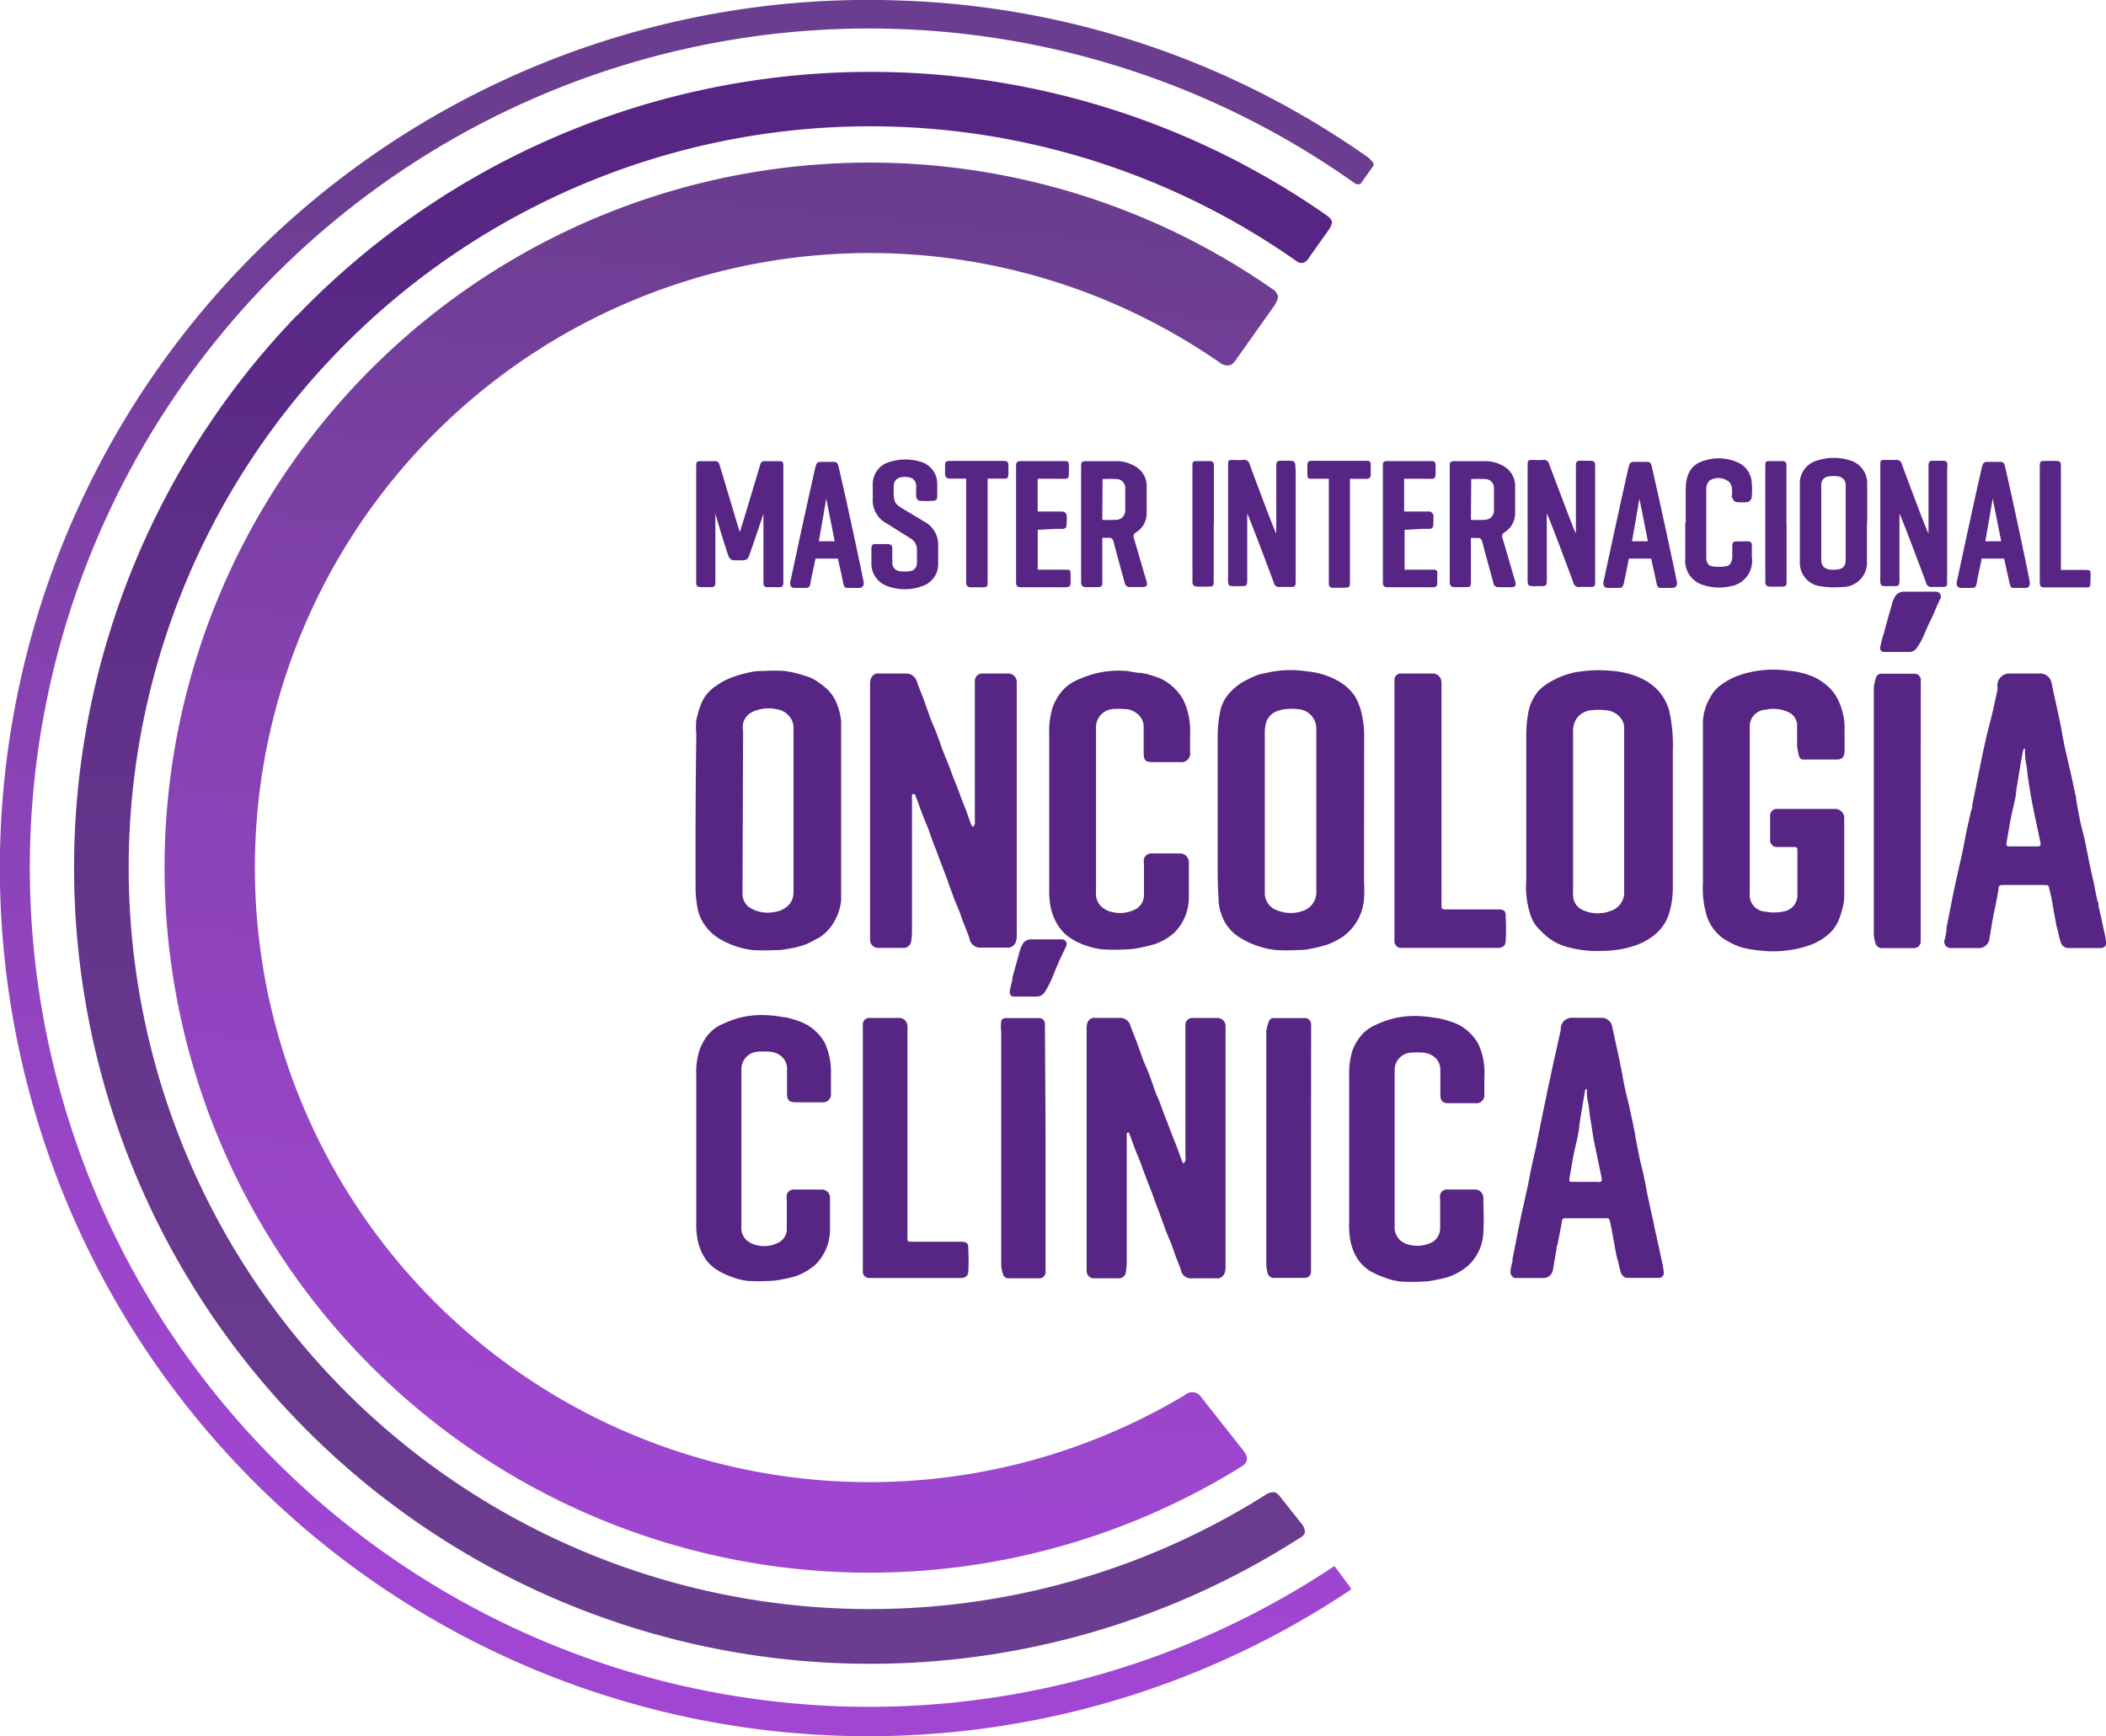 <svg xmlns="http://www.w3.org/2000/svg" xmlns:xlink="http://www.w3.org/1999/xlink" viewBox="0 0 336.38 277.37"><defs><style>.cls-1{fill:url(#Degradado_sin_nombre_10);}.cls-2{fill:url(#Degradado_sin_nombre_11);}.cls-3{fill:url(#Degradado_sin_nombre_10-2);}.cls-4{fill:#572583;}</style><linearGradient id="Degradado_sin_nombre_10" x1="-432.95" y1="-2676.13" x2="-411.93" y2="-2456.14" gradientTransform="matrix(1, 0, 0, -1, 539.06, -2423.73)" gradientUnits="userSpaceOnUse"><stop offset="0" stop-color="#a046d2"></stop><stop offset="0.23" stop-color="#9945c9"></stop><stop offset="0.6" stop-color="#8642b1"></stop><stop offset="1" stop-color="#6b3d90"></stop></linearGradient><linearGradient id="Degradado_sin_nombre_11" x1="-435.01" y1="-2675.93" x2="-414.01" y2="-2455.96" gradientTransform="matrix(1, 0, 0, -1, 539.06, -2423.73)" gradientUnits="userSpaceOnUse"><stop offset="0" stop-color="#6b3d90"></stop><stop offset="0.48" stop-color="#64348b"></stop><stop offset="1" stop-color="#572583"></stop></linearGradient><linearGradient id="Degradado_sin_nombre_10-2" x1="-436.77" y1="-2675.78" x2="-415.77" y2="-2455.79" xlink:href="#Degradado_sin_nombre_10"></linearGradient></defs><title>logo-oncologia-clinica</title><g id="Capa_2" data-name="Capa 2"><g id="Capa_1-2" data-name="Capa 1"><path class="cls-1" d="M26.35,142.29a112.59,112.59,0,0,0,171.8,92.07c.55-.34.89-.57,1-1.23s-.63-1.51-.63-1.51l-6.64-8.42a1.71,1.71,0,0,0-2.59-.37,98.17,98.17,0,1,1,5.52-164.92,1.94,1.94,0,0,0,1.54.44c.52,0,1.15-1,1.15-1l6.06-8.55s.63-1,.55-1.49a1.76,1.76,0,0,0-.86-1.13,112.6,112.6,0,0,0-176.9,96.15Z"></path><path class="cls-2" d="M47.38,50.43A127.16,127.16,0,0,0,207.43,245.79c.5-.31.92-.5,1-1.1a2.12,2.12,0,0,0-.6-1.36l-3.27-4.13s-.52-.78-1.07-.84a2.24,2.24,0,0,0-1.41.47,118.43,118.43,0,1,1,4.5-197.47c.52.36.88.73,1.51.63s1.05-.92,1.05-.92l3.06-4.31s.65-.89.52-1.39-.6-.81-1.15-1.2A127.24,127.24,0,0,0,47.4,50.46Z"></path><path class="cls-3" d="M213.14,250.16A134.05,134.05,0,1,1,216,29l.39.26a.83.83,0,0,0,.74.16c.21,0,.41-.37.41-.37l1.63-2.3s.41-.42.13-.81A5.33,5.33,0,0,0,218,24.78,137.31,137.31,0,0,0,144.73.12a138.68,138.68,0,1,0,70.76,254l.36-.31Z"></path><path class="cls-4" d="M180.16,180.86a.34.34,0,0,1,.21.21c.21.5.39,1.05.58,1.57s.52,1.36.81,2.07.42,1,.6,1.54.55,1.46.81,2.2l.65,1.64c.26.68.5,1.34.73,2s.5,1.26.71,1.88l.63,1.73.47,1.28c.26.6.52,1.2.76,1.8l.68,1.94c.26.71.57,1.39.81,2.09a1.62,1.62,0,0,0,1.82,1.39h3.77a1.29,1.29,0,0,0,1.34-.68,2.74,2.74,0,0,0,.21-1V163.94a1.28,1.28,0,0,0-1.23-1.33h-4a1.11,1.11,0,0,0-1.18,1h0c0,.24,0,.47,0,.71v20.47a2,2,0,0,1,0,.6,1.75,1.75,0,0,1-.29.47,2.36,2.36,0,0,1-.28-.42l-.71-2c-.23-.63-.5-1.25-.76-1.91s-.44-1.17-.68-1.78l-.73-1.9c-.23-.61-.44-1.23-.68-1.83s-.52-1.18-.73-1.78l-.68-1.94c-.24-.65-.34-.91-.52-1.36s-.5-1.1-.71-1.67-.44-1.26-.68-1.91-.31-.89-.5-1.36-.57-1.39-.81-2.09a1.7,1.7,0,0,0-1.72-1.31H175a1.19,1.19,0,0,0-1.26.63,2.35,2.35,0,0,0-.18.94V203a1.17,1.17,0,0,0,1.15,1.2h4.08a1.13,1.13,0,0,0,1-.78,10.08,10.08,0,0,0,.18-1.55v-20.1a2.22,2.22,0,0,1,0-.63A.41.41,0,0,1,180.16,180.86Z"></path><path class="cls-4" d="M265.41,201.34c-.24-1.18-.5-2.33-.76-3.48a5,5,0,0,0-.18-.84c-.06-.28-.21-.91-.29-1.38s-.16-.79-.26-1.18l-.71-3.29c-.21-1-.39-2-.6-3.06s-.52-2.1-.73-3.14-.45-2.2-.66-3.32a.74.74,0,0,0,0-.21c-.28-1.44-.6-2.9-.91-4.34s-.55-2.23-.79-3.35-.41-2.27-.65-3.4c-.44-2.17-.92-4.31-1.39-6.48a1.73,1.73,0,0,0-1.56-1.29h-4.63a1.81,1.81,0,0,0-2,1.62,1.15,1.15,0,0,0,0,.19,3.6,3.6,0,0,1-.13.73l-.79,3.56c-.26,1.12-.49,2.25-.73,3.37s-.47,2.12-.68,3.19-.52,2.46-.76,3.69l-.7,3.45-.16.89c-.26,1.1-.52,2.22-.76,3.35s-.39,2.09-.62,3.13c-.42,1.91-.87,3.82-1.26,5.73s-.73,3.77-1.12,5.65a2.16,2.16,0,0,1,0,.36,10.4,10.4,0,0,0-.32,1.55,1,1,0,0,0,.74,1.11.88.88,0,0,0,.28,0h4.32a1.52,1.52,0,0,0,1.43-1.25c.21-1.1.37-2.23.58-3.32a1.28,1.28,0,0,1,.16-.74c.23-1.23.49-2.45.7-3.68,0-.42.19-.55.58-.55h6.48c.26,0,.5,0,.58.34s.26,1.12.36,1.7c.21,1.12.4,2.22.61,3.34a11.72,11.72,0,0,0,.34,1.42c.15.6.26,1.22.47,1.85a1.16,1.16,0,0,0,1.15.87h4.83a.77.77,0,0,0,.87-.64.89.89,0,0,0,0-.23A12.58,12.58,0,0,0,265.41,201.34Zm-10.15-12.55h-4.08c-.49,0-.57,0-.49-.63.23-1.23.41-2.46.65-3.66s.52-2.23.73-3.35c.13-.58.16-1.15.24-1.75.26-1.68.55-3.35.83-5a.65.65,0,0,1,.19-.45h.13a8.17,8.17,0,0,0,.18,2.1c.18.67.21,1.8.37,2.61s.36,2.46.6,3.66l1.17,5.65c.14.76.08.86-.52.86Z"></path><path class="cls-4" d="M236.93,196.6c.13-1.77,0-3.55,0-5.23a1.34,1.34,0,0,0-1.31-1.36h-4.47a1.09,1.09,0,0,0-1.12.82,1.89,1.89,0,0,0,0,.75v4.53a2.61,2.61,0,0,1-1.23,2.3,5.25,5.25,0,0,1-3.69.44,4,4,0,0,1-1.28-.57,2.79,2.79,0,0,1-1.07-2.41V171a2.77,2.77,0,0,1,2.61-2.85,11.93,11.93,0,0,1,1.89,0,3.2,3.2,0,0,1,1.8.66,2.61,2.61,0,0,1,1,2.17v3.81c0,1.21.44,1.44,1.46,1.44h4.11a1.3,1.3,0,0,0,1.46-1.13.92.92,0,0,0,0-.33v-2.88a10.59,10.59,0,0,0-.91-5,6.62,6.62,0,0,0-1.15-1.62,7.27,7.27,0,0,0-2.62-1.83,16.57,16.57,0,0,0-2-.63,4.12,4.12,0,0,0-1-.18,16.25,16.25,0,0,0-2.3-.29,14.4,14.4,0,0,0-5,.47,16.87,16.87,0,0,0-2.83,1.13,5.92,5.92,0,0,0-2,1.64,7.92,7.92,0,0,0-1.26,2.23,12.4,12.4,0,0,0-.52,4.15v23.25a13.4,13.4,0,0,0,.13,2.61,8.24,8.24,0,0,0,1.28,3.38,6.48,6.48,0,0,0,1.93,1.83,12.27,12.27,0,0,0,2.2,1,10.32,10.32,0,0,0,2.62.68,29,29,0,0,0,3.73,0,8.19,8.19,0,0,0,1.78-.23,15.38,15.38,0,0,0,2.41-.58,9.48,9.48,0,0,0,2.9-1.72A7.57,7.57,0,0,0,236.93,196.6Z"></path><path class="cls-4" d="M132.57,196.6v-5.23a1.29,1.29,0,0,0-1.25-1.35h-4.53a1.12,1.12,0,0,0-1.12.82,2.36,2.36,0,0,0,0,.75v4.55a2.43,2.43,0,0,1-1.23,2.3,5,5,0,0,1-3.66.45,3.72,3.72,0,0,1-1.28-.58,2.61,2.61,0,0,1-1.08-2.4v-25A2.8,2.8,0,0,1,121,168a11.8,11.8,0,0,1,1.88,0,3.1,3.1,0,0,1,1.83.66,2.64,2.64,0,0,1,1,2.17v3.82c0,1.2.41,1.43,1.43,1.43h4.14a1.27,1.27,0,0,0,1.44-1.09,1.51,1.51,0,0,0,0-.37v-2.88a11.37,11.37,0,0,0-.91-5,7.11,7.11,0,0,0-1.15-1.62,7.39,7.39,0,0,0-2.62-1.83,16.72,16.72,0,0,0-1.93-.63,4.46,4.46,0,0,0-1-.18,17.33,17.33,0,0,0-2.28-.29,14.4,14.4,0,0,0-5,.47,19.42,19.42,0,0,0-2.85,1.13,6.19,6.19,0,0,0-2,1.64,9,9,0,0,0-1.22,2.23,11.72,11.72,0,0,0-.55,4.16v23.24a14.35,14.35,0,0,0,.15,2.62,8.55,8.55,0,0,0,1.28,3.37,6.28,6.28,0,0,0,1.94,1.83,10.86,10.86,0,0,0,2.17,1.05,11.23,11.23,0,0,0,2.62.68,32.8,32.8,0,0,0,3.71,0,9.06,9.06,0,0,0,1.8-.24,15.87,15.87,0,0,0,2.38-.57,10.07,10.07,0,0,0,2.93-1.73A7.84,7.84,0,0,0,132.57,196.6Z"></path><path class="cls-4" d="M153.44,198.36h-7.69c-.81,0-.81,0-.81-.81V164.41a4.51,4.51,0,0,0,0-.52,1.31,1.31,0,0,0-1.33-1.28h-4.79a1,1,0,0,0-1,.94.11.11,0,0,0,0,.08V203a1,1,0,0,0,.93,1.15h14.7c.68,0,1.15-.29,1.21-.94a33.87,33.87,0,0,0,0-3.77C154.69,198.57,154.38,198.36,153.44,198.36Z"></path><path class="cls-4" d="M209.42,163.63a1,1,0,0,0-.94-1h-5a.72.72,0,0,0-.78.49,5.94,5.94,0,0,0-.44,1.6v37.21a5.82,5.82,0,0,0,.2,1.38,1,1,0,0,0,1.08.82h4.86a1,1,0,0,0,1-.84V180.42Z"></path><path class="cls-4" d="M166.9,163.63a.93.93,0,0,0-.88-1h-5.1c-.34,0-.92,0-1,.52a6.27,6.27,0,0,0,0,1.62V202a4.66,4.66,0,0,0,.24,1.39.92.92,0,0,0,1,.81H166a1,1,0,0,0,1-.84v-22.9Z"></path><path class="cls-4" d="M169.47,150.06H164.6a1.5,1.5,0,0,0-1.28.78,5.57,5.57,0,0,0-.5,1.28c-.36,1.36-.73,2.62-1.12,4.08v.37a14.27,14.27,0,0,0-.42,1.83c0,.52.19.79.66.79h3.66a1.46,1.46,0,0,0,1.23-.66,11.9,11.9,0,0,0,.86-1.52c.39-.83.73-1.72,1.1-2.61s1-2.17,1.51-3.27a.74.74,0,0,0-.35-1A.8.8,0,0,0,169.47,150.06Z"></path><path class="cls-4" d="M145.93,126.79a1.17,1.17,0,0,1,.26.21l.61,1.64c.26.74.54,1.47.83,2.2s.45,1.07.66,1.62l.83,2.33c.24.57.47,1.15.68,1.75s.53,1.39.79,2.09l.76,2c.2.63.41,1.23.65,1.83s.31.89.5,1.36.55,1.26.78,1.89.47,1.36.73,2,.6,1.46.84,2.22a1.74,1.74,0,0,0,1.93,1.44h4a1.31,1.31,0,0,0,1.38-.71,2.49,2.49,0,0,0,.24-1.07V109a1.35,1.35,0,0,0-1.3-1.41h-4.16a1.17,1.17,0,0,0-1.23,1.1,4.21,4.21,0,0,0,0,.71V131a3.32,3.32,0,0,1,0,.63,2.83,2.83,0,0,1-.29.47,1.67,1.67,0,0,1-.32-.42l-.75-2.12-.79-2-.7-1.88c-.27-.68-.55-1.34-.79-2s-.47-1.3-.73-1.93-.52-1.26-.76-1.89-.47-1.35-.73-2a14.72,14.72,0,0,0-.55-1.44c-.24-.6-.52-1.17-.73-1.78s-.47-1.33-.71-2-.34-1-.52-1.44-.6-1.46-.86-2.22a1.79,1.79,0,0,0-1.81-1.39h-4.18a1.23,1.23,0,0,0-1.31.65,2.17,2.17,0,0,0-.21,1v40.9a1.29,1.29,0,0,0,1.26,1.28h4.26a1.28,1.28,0,0,0,1-.84,11.15,11.15,0,0,0,.18-1.62V127.7a3.53,3.53,0,0,1,0-.65A.44.44,0,0,1,145.93,126.79Z"></path><path class="cls-4" d="M217.89,118.16a16.1,16.1,0,0,0-.41-4.21,9.79,9.79,0,0,0-1-2.62,7.77,7.77,0,0,0-2.85-2.61,12.48,12.48,0,0,0-5-1.49,16.58,16.58,0,0,0-6.43.28,11.27,11.27,0,0,0-1.28.29,18.71,18.71,0,0,0-2.77,1.36,10,10,0,0,0-1.94,1.73,6.32,6.32,0,0,0-1.36,3,19.49,19.49,0,0,0-.36,3.58v20.16c0,1.85,0,3.71.13,5.57a8.31,8.31,0,0,0,1,4.08,7,7,0,0,0,2.62,2.61,12.35,12.35,0,0,0,2.38,1.13,13.79,13.79,0,0,0,3.06.73,29,29,0,0,0,3.73,0,7.1,7.1,0,0,0,1.84-.18,22,22,0,0,0,2.85-.71,12.45,12.45,0,0,0,2.43-1.26,8.22,8.22,0,0,0,3.34-6,22.27,22.27,0,0,0,0-2.83Zm-9.46,27.22a5.85,5.85,0,0,1-4.94-.18,2.9,2.9,0,0,1-1.47-2.46V117a5.24,5.24,0,0,1,.32-1.88,3,3,0,0,1,1-1.2,4.19,4.19,0,0,1,1.68-.6,8.78,8.78,0,0,1,2.61,0,3.09,3.09,0,0,1,2.62,3v26.3A3.12,3.12,0,0,1,208.43,145.38Z"></path><path class="cls-4" d="M111.1,141.8a18.22,18.22,0,0,0,.29,3.13,6.61,6.61,0,0,0,1.23,2.91,7.49,7.49,0,0,0,2.25,2.09,13.33,13.33,0,0,0,2.35,1.12,14.08,14.08,0,0,0,2.93.71,30,30,0,0,0,3.79,0,6.1,6.1,0,0,0,1.7-.16,13.65,13.65,0,0,0,3.27-.83c.76-.36,1.5-.75,2.22-1.18a7.4,7.4,0,0,0,2.38-2.88,7.94,7.94,0,0,0,.84-2.9V129.32h0v-14a9.05,9.05,0,0,0-.58-2.61,6.48,6.48,0,0,0-2-2.93,15,15,0,0,0-1.67-1.2,7.55,7.55,0,0,0-1.7-.68,17.54,17.54,0,0,0-3-.71,25.26,25.26,0,0,0-3.48,0,7.91,7.91,0,0,0-1.94.16,20.62,20.62,0,0,0-3.16.89,10.52,10.52,0,0,0-2.38,1.28A6.24,6.24,0,0,0,112,112.4a17.48,17.48,0,0,0-.78,2.62,10.58,10.58,0,0,0,0,2.25C111.1,125.51,111.08,133.59,111.1,141.8Zm7.59-24.92a5,5,0,0,1,0-1.34,2.81,2.81,0,0,1,1.56-1.85,6.18,6.18,0,0,1,3.93-.37,3.18,3.18,0,0,1,1.93,1.15,2.79,2.79,0,0,1,.63,2v26.15a2.83,2.83,0,0,1-1,2.17,3.87,3.87,0,0,1-2.17.91,5.36,5.36,0,0,1-3.56-.57,2.59,2.59,0,0,1-1.41-2.22V142Z"></path><path class="cls-4" d="M266.64,113.66a7.78,7.78,0,0,0-3.43-4.71,10.65,10.65,0,0,0-2.93-1.28,15.4,15.4,0,0,0-3.37-.55,20.32,20.32,0,0,0-4.34.13,12.17,12.17,0,0,0-4.08,1.21,10.71,10.71,0,0,0-2.62,1.75,7.38,7.38,0,0,0-1.83,4.05,19.57,19.57,0,0,0-.26,3.24v23.17a14.32,14.32,0,0,0,.66,5.44,6.49,6.49,0,0,0,.81,1.65,15,15,0,0,0,1.77,1.8,8.75,8.75,0,0,0,3.69,1.81,17.8,17.8,0,0,0,5.39.52,16.15,16.15,0,0,0,5.1-.86,10.27,10.27,0,0,0,3.06-1.68,7.07,7.07,0,0,0,2.35-3.5,13.94,13.94,0,0,0,.58-4.16V120.07A25.54,25.54,0,0,0,266.64,113.66Zm-9,31.69a5.73,5.73,0,0,1-4.89,0,2.6,2.6,0,0,1-1.49-2.27,3.66,3.66,0,0,1,0-.81V117a3.63,3.63,0,0,1,.62-2.3,3.23,3.23,0,0,1,2.15-1.23,10.36,10.36,0,0,1,2.61,0,3.28,3.28,0,0,1,2.62,1.88,3,3,0,0,1,.16,1.08v26.48a3.18,3.18,0,0,1-1.78,2.46Z"></path><path class="cls-4" d="M292.34,110a8.83,8.83,0,0,0-2.61-1.84,12.16,12.16,0,0,0-3.93-1,16.81,16.81,0,0,0-8.57.92,11.8,11.8,0,0,0-2.12,1.17,5.78,5.78,0,0,0-1.86,2A8.73,8.73,0,0,0,272,115.1v26a15,15,0,0,0,.44,4.58,7.18,7.18,0,0,0,3,4.37l1.07.6a10.88,10.88,0,0,0,1.81.73,18.85,18.85,0,0,0,2.9.47,17.79,17.79,0,0,0,7.53-.76,9.64,9.64,0,0,0,3-1.59,6.42,6.42,0,0,0,1.88-2.38,13.79,13.79,0,0,0,.6-1.78,8.91,8.91,0,0,0,.34-2v-12.6a1.45,1.45,0,0,0-1.36-1.52h-9.33a1.07,1.07,0,0,0-1.15,1,.43.43,0,0,0,0,.16v3.93a1.1,1.1,0,0,0,1.14,1h2.7c.34,0,.52,0,.52.52V143a2.62,2.62,0,0,1-2.3,2.62,7.45,7.45,0,0,1-2.9,0,2.62,2.62,0,0,1-2.41-2.81V116a2.63,2.63,0,0,1,2.46-2.62,5.71,5.71,0,0,1,3.58.32,2.38,2.38,0,0,1,1.52,2v3.45a8.54,8.54,0,0,0,.31,1.6.69.69,0,0,0,.74.58h5.23c.94,0,1.28-.4,1.3-1.36s0-2.17,0-3.25a10.21,10.21,0,0,0-.91-4.65A7,7,0,0,0,292.34,110Z"></path><path class="cls-4" d="M336,148.44c-.23-1.23-.52-2.46-.81-3.66a1.59,1.59,0,0,0-.18-.89l-.31-1.44-.24-1.26c-.26-1.15-.52-2.32-.76-3.47s-.42-2.17-.65-3.25-.55-2.17-.79-3.29-.44-2.33-.65-3.48a.88.88,0,0,1,0-.23c-.34-1.52-.65-3.06-1-4.58s-.55-2.35-.81-3.53-.45-2.41-.68-3.58c-.47-2.28-1-4.58-1.47-6.85a1.84,1.84,0,0,0-1.67-1.34h-4.89a1.92,1.92,0,0,0-2.06,1.75,1.15,1.15,0,0,0,0,.19,3.22,3.22,0,0,1,0,.76c-.28,1.25-.57,2.61-.83,3.74l-.92,3.63c-.23,1.1-.5,2.22-.73,3.35l-.79,3.89c-.23,1.21-.49,2.41-.73,3.64a1.69,1.69,0,0,1-.18.91c-.26,1.18-.55,2.36-.79,3.53s-.41,2.23-.65,3.32c-.44,2-.91,4-1.33,6s-.79,4-1.18,5.93v.39a12.09,12.09,0,0,1-.34,1.65,1,1,0,0,0,.9,1.17h4.75a1.67,1.67,0,0,0,1.52-1.31c.2-1.18.39-2.35.6-3.53l.15-.76c.27-1.28.55-2.61.74-3.89,0-.42.2-.58.62-.58h6.83c.29,0,.52,0,.6.37s.29,1.2.42,1.8c.21,1.15.39,2.33.63,3.5a7.13,7.13,0,0,0,.34,1.49,20.09,20.09,0,0,0,.49,2,1.27,1.27,0,0,0,1.23.91h5.1c.6,0,.94-.31.92-.89A14.15,14.15,0,0,0,336,148.44Zm-10.69-13.23H321c-.52,0-.6-.16-.49-.71.23-1.28.44-2.61.68-3.84s.55-2.36.78-3.53a14.33,14.33,0,0,1,.24-1.83c.28-1.78.57-3.53.89-5.23a1.91,1.91,0,0,1,.18-.47h.16a10.76,10.76,0,0,0,.15,2.19c.16.73.24,1.91.39,2.85s.4,2.62.66,3.87c.39,2,.84,4,1.25,6C326,135.1,325.92,135.21,325.29,135.21Z"></path><path class="cls-4" d="M189.89,143.39v-5.62a1.42,1.42,0,0,0-1.36-1.44H183.9a1.21,1.21,0,0,0-1.18.86,2.21,2.21,0,0,0,0,.81v4.79a2.6,2.6,0,0,1-1.3,2.43,5.37,5.37,0,0,1-3.87.45,3.34,3.34,0,0,1-1.34-.61,2.8,2.8,0,0,1-1.15-2.61V116.27a2.91,2.91,0,0,1,2.62-3,13.09,13.09,0,0,1,2,0,3.09,3.09,0,0,1,1.91.7,2.63,2.63,0,0,1,1.08,2.28v4c0,1.41.47,1.49,1.54,1.49h4.34a1.37,1.37,0,0,0,1.54-1.16,1.09,1.09,0,0,0,0-.36v-3a11.45,11.45,0,0,0-1-5.23,6.7,6.7,0,0,0-1.2-1.73,8.23,8.23,0,0,0-2.61-1.91c-.68-.26-1.36-.47-2.07-.68l-1-.18c-.82,0-1.63-.26-2.44-.32a15.14,15.14,0,0,0-5.23.53,17.93,17.93,0,0,0-3,1.17,6.48,6.48,0,0,0-2.1,1.76,8.71,8.71,0,0,0-1.3,2.35,12.9,12.9,0,0,0-.55,4.37v24.5a14.24,14.24,0,0,0,.15,2.61,8.61,8.61,0,0,0,1.36,3.53,6.45,6.45,0,0,0,2,1.94,11.31,11.31,0,0,0,2.3,1.1,11.64,11.64,0,0,0,2.67.62,32.37,32.37,0,0,0,3.94,0,9.22,9.22,0,0,0,1.89-.23,23.6,23.6,0,0,0,2.61-.63,9.14,9.14,0,0,0,3.09-1.83A8,8,0,0,0,189.89,143.39Z"></path><path class="cls-4" d="M239.21,145.27H231.1c-.84,0-.86,0-.86-.86V109.5a5,5,0,0,0,0-.55,1.4,1.4,0,0,0-1.41-1.36h-5.05a1,1,0,0,0-1.05,1v41.63a1.08,1.08,0,0,0,.93,1.2,1.22,1.22,0,0,0,.27,0h15.28c.73,0,1.22-.29,1.28-1a33,33,0,0,0,0-4C240.54,145.48,240.2,145.27,239.21,145.27Z"></path><path class="cls-4" d="M306.8,108.69a1,1,0,0,0-1-1.07h-5.28a.84.84,0,0,0-.84.52,7.63,7.63,0,0,0-.39,1.75v39.23a5.19,5.19,0,0,0,.24,1.46,1.05,1.05,0,0,0,1.12.87h5.13a1.07,1.07,0,0,0,1-.89V126.39Z"></path><path class="cls-4" d="M309.21,94.52H304a1.65,1.65,0,0,0-1.36.84,4.36,4.36,0,0,0-.5,1.36c-.42,1.41-.81,2.85-1.2,4.28a.66.66,0,0,1-.13.4,19.52,19.52,0,0,0-.47,1.9c-.11.66.21.84.7.84h3.85a1.44,1.44,0,0,0,1.3-.68,11.5,11.5,0,0,0,.92-1.59c.42-.89.76-1.83,1.18-2.62s1-2.33,1.56-3.48a.78.78,0,0,0-.15-1.09A.74.74,0,0,0,309.21,94.52Z"></path><path class="cls-4" d="M234.94,85.92v6.87c0,.92,0,1-1,1h-1.57c-.57,0-.81-.24-.81-.81V74.67c0-.91,0-1,1-1h4.32a5.75,5.75,0,0,1,3.87,1.2A3.6,3.6,0,0,1,242,77.63V82a3.57,3.57,0,0,1-1.73,3.06A.7.7,0,0,0,240,86c.68,2.28,1.31,4.53,2,6.8.24.84,0,1-.76,1h-1.83a.78.78,0,0,1-.88-.67h0c-.57-2.17-1.2-4.32-1.75-6.51-.16-.58-.39-.73-.94-.68Zm0-2.88a20.18,20.18,0,0,0,2.2,0,1.46,1.46,0,0,0,1.48-1.45.82.82,0,0,0,0-.22v-3.3a1.41,1.41,0,0,0-1.27-1.54h0a23.22,23.22,0,0,0-2.36,0Z"></path><path class="cls-4" d="M176.06,85.92v6.87c0,.92,0,1-1,1h-1.57c-.58,0-.81-.24-.81-.81V74.67c0-.91,0-1,1-1H178a5.8,5.8,0,0,1,3.87,1.2,3.6,3.6,0,0,1,1.28,2.75V82a3.56,3.56,0,0,1-1.72,3.06.7.7,0,0,0-.32.91c.68,2.28,1.31,4.53,2,6.8.24.84,0,1-.75,1h-1.83a.79.79,0,0,1-.89-.67h0c-.58-2.17-1.21-4.32-1.76-6.51-.15-.58-.39-.73-.94-.68Zm0-2.88a20,20,0,0,0,2.19,0,1.46,1.46,0,0,0,1.48-1.45,1.62,1.62,0,0,0,0-.22v-3.3a1.42,1.42,0,0,0-1.27-1.54h0a23,23,0,0,0-2.35,0Z"></path><path class="cls-4" d="M298.2,83.51v6a3.92,3.92,0,0,1-3.57,4.25h-.28a14.42,14.42,0,0,1-3.71-.13,3.76,3.76,0,0,1-3.16-3.84V77.39a3.78,3.78,0,0,1,2.93-3.87,8.39,8.39,0,0,1,5,0,3.8,3.8,0,0,1,2.83,3.82v6.17Zm-3.4,0V77.6a1.36,1.36,0,0,0-1.15-1.49,4.15,4.15,0,0,0-1.57,0,1.31,1.31,0,0,0-1.18,1.41V89.39c0,1.18.68,1.68,2.12,1.62s1.78-.57,1.78-1.72c0-1.91,0-3.82,0-5.62Z"></path><path class="cls-4" d="M139.19,88.9V87.54c0-.42.21-.66.65-.63h1.91c.52,0,.81.23.78.78s0,1.42,0,2.1a1.32,1.32,0,0,0,1.14,1.45h.09a6.12,6.12,0,0,0,1.6,0,1.27,1.27,0,0,0,1.1-1.28V87.75a2.09,2.09,0,0,0-1.13-1.81l-3.66-2.3a4.17,4.17,0,0,1-2.27-4V77.5a3.68,3.68,0,0,1,2.92-3.77,8.22,8.22,0,0,1,4.61,0,3.64,3.64,0,0,1,2.77,3.48v2.17a.58.58,0,0,1-.52.62h-.06a16.89,16.89,0,0,1-2.25,0c-.18,0-.47-.34-.52-.58a11,11,0,0,1,0-1.62c0-1.1-.57-1.6-1.78-1.62s-1.83.52-1.83,1.62c0,2.61,0,2.61,2.09,3.84l2.88,1.73a4.15,4.15,0,0,1,2.14,3.84v2.83a3.68,3.68,0,0,1-2.61,3.61,8,8,0,0,1-5.44,0,3.78,3.78,0,0,1-2.61-3.77v-1Z"></path><path class="cls-4" d="M224.35,84.63V91h4.21c1,0,1.05,0,1,1,0,1.91.24,1.83-1.77,1.81h-6c-.78,0-.91-.16-.91-.92V74.57c0-.79,0-.92.89-.92h6.53c.87,0,1,0,1,.94,0,2.17.13,1.89-1.83,1.89h-3.2v5.23h3.82a.77.77,0,0,1,.87.86c0,2.25,0,1.88-1.84,1.91Z"></path><path class="cls-4" d="M165.75,84.63V91H170c1,0,1,0,1,1,0,1.91.21,1.83-1.8,1.81h-6c-.76,0-.91-.16-.91-.92V74.57c0-.79.13-.92.91-.92h6.62c.84,0,.91,0,.91.94,0,2.17.16,1.89-1.83,1.89h-3.16v5.23h3.82c.55,0,.83.26.83.86,0,2.25,0,1.88-1.8,1.91Z"></path><path class="cls-4" d="M212.17,76.48h-2.49c-.75,0-.86,0-.86-.87,0-2.27-.21-2,1.94-2H218c.83,0,.94,0,.94.94v1.23a.62.62,0,0,1-.71.71h-2.61V92.77c0,1.07,0,1.09-1.1,1.12H212.9a.57.57,0,0,1-.65-.49.33.33,0,0,1,0-.14V76.48Z"></path><path class="cls-4" d="M154.38,76.45h-2.62c-.55,0-.81-.21-.81-.76V74.25c0-.47.21-.62.66-.62h8.76c.47,0,.7.18.7.65,0,2.61.21,2.14-1.93,2.17h-1.39V92.82c0,.89,0,1-1,1h-1.64c-.55,0-.79-.24-.79-.81V76.45Z"></path><path class="cls-4" d="M193.86,83.67v9.1c0,.83,0,.94-.94.94h-1.65c-.57,0-.83-.24-.81-.84s0-1.52,0-2.27V74.65c0-1,0-1,1-1H193c.76,0,.89.13.89.86v9.18Z"></path><path class="cls-4" d="M285.36,83.67v9.1c0,.83,0,.94-.94.94h-1.65c-.58,0-.84-.24-.81-.84s0-1.52,0-2.27V74.65c0-1,0-1,1-1h1.49c.76,0,.89.13.89.86v9.18Z"></path><path class="cls-4" d="M333.92,91.85c0-.76,0-.81-1-.81h-3.74V83.67h0V74.49c0-.73-.13-.86-.86-.86h-1.52c-.92,0-1,0-1,1V93c0,.75.23.83.84.83H333c.76,0,.89,0,.89-.7Z"></path><path class="cls-4" d="M252.86,73.6c-1.1,0-1.15,0-1.15,1.15V85.21c-.19-.16-3.56-9.2-4.27-11.06a.85.85,0,0,0-1-.68,11.53,11.53,0,0,1-1.44,0c-1,0-1,0-1,1V91.75c0,2.11-.18,1.88,1.91,1.88,1.1,0,1.15,0,1.15-1.12V82.05c.21.15,3.58,9.2,4.26,11.06a.84.84,0,0,0,1,.65h1.46c.95,0,1,0,1-1.05V75.46C254.76,73.39,255,73.63,252.86,73.6Z"></path><path class="cls-4" d="M309.18,73.6c-1.1,0-1.15,0-1.15,1.15V85.21c-.21-.16-3.58-9.2-4.26-11.06a.86.86,0,0,0-1-.68q-.72,0-1.44,0c-1,0-1,0-1,1V91.75c0,2.11-.19,1.88,1.91,1.88,1.09,0,1.15,0,1.15-1.12V82.05c.18.15,3.58,9.2,4.26,11.06a.84.84,0,0,0,1,.65H310c1,0,1,0,1-1.05V75.46C311.09,73.39,311.27,73.63,309.18,73.6Z"></path><path class="cls-4" d="M205,73.6c-1.1,0-1.15,0-1.15,1.15V85.21c-.21-.16-3.58-9.2-4.26-11.06a.86.86,0,0,0-1-.68,11.53,11.53,0,0,1-1.44,0c-1,0-1,0-1,1V91.75c0,2.11-.19,1.88,1.91,1.88,1.09,0,1.15,0,1.15-1.12V82.05c.18.15,3.58,9.2,4.26,11.06a.84.84,0,0,0,1,.65h1.43c1,0,1.05,0,1.05-1.05V75.46C206.86,73.39,207,73.63,205,73.6Z"></path><path class="cls-4" d="M269.25,83.51V78.28c0-2.61.92-4.21,3.19-4.76a7.31,7.31,0,0,1,5.52.55,3.74,3.74,0,0,1,1.83,3,12,12,0,0,1,0,2.4,1,1,0,0,1-.55.71,7.52,7.52,0,0,1-2,0c-.21,0-.42-.39-.58-.68s0-.37,0-.58c0-.83,0-1.75-.76-2.14a2.63,2.63,0,0,0-2.85,0,1.83,1.83,0,0,0-.52,1.23V89c0,.68.24,1.33.84,1.44a6,6,0,0,0,2.32,0c.63,0,1-.76,1-1.52v-1.2c0-1.15,0-1.26,1-1.23,2.46,0,2.12-.42,2.12,2.46a4.11,4.11,0,0,1-3.41,4.7h0a8.19,8.19,0,0,1-4.6-.28,4,4,0,0,1-2.62-4.08V83.51Z"></path><path class="cls-4" d="M263.89,74.78c-.16-.79-.26-1-.86-1h-2c-.65,0-.76.23-.94,1-1.1,4.76-4,18.3-4,18.3,0,.6.24.84.84.84h1.33c.84,0,.95,0,1.16-1s.47-2.22.75-3.69h3.56c.31,1.47.6,2.62.81,3.69s.31,1,1.15,1h1.33c.58,0,.84-.24.84-.84C267.89,93,265,79.54,263.89,74.78Zm-3.22,11.68c.42-2.32.84-4.75,1.18-6.82.42,2,.89,4.5,1.36,6.82Z"></path><path class="cls-4" d="M320.32,74.78c-.18-.79-.26-1-.89-1h-2c-.62,0-.73.23-.91,1-1.1,4.76-4,18.3-4,18.3,0,.6.24.84.81.84h1.29c.86,0,1,0,1.15-1s.49-2.22.75-3.69h3.59c.31,1.47.57,2.62.81,3.69s.29,1,1.15,1h1.33c.58,0,.84-.24.81-.84C324.29,93,321.42,79.54,320.32,74.78ZM317.1,86.46c.42-2.32.84-4.75,1.18-6.82.39,2,.89,4.5,1.36,6.82Z"></path><path class="cls-4" d="M134,74.78c-.18-.79-.26-1-.88-1h-2c-.63,0-.73.23-.92,1-1.1,4.76-4,18.3-4,18.3,0,.6.23.84.81.84h1.33c.87,0,1,0,1.15-1s.5-2.22.76-3.69h3.58c.32,1.47.61,2.62.81,3.69s.32,1,1.16,1h1.33c.57,0,.84-.24.84-.84C138,93,135.13,79.54,134,74.78Zm-3.21,11.68c.42-2.32.84-4.75,1.18-6.82.41,2,.88,4.5,1.35,6.82Z"></path><path class="cls-4" d="M125.12,91.9V74.67c0-1,0-1-1-1h-1.86a.76.76,0,0,0-.76.31s-3.11,10.46-3.34,11c-.21-.57-3.25-10.88-3.32-11a.76.76,0,0,0-.76-.31H112.2c-.94,0-1,0-1,1V91.9c0,2.12-.18,1.89,1.91,1.89,1.1,0,1.15,0,1.15-1.13V82.05s1.07,3.73,2,6.51c.13.39.36.94,1,.94h1.31c1,0,1-.6,1.2-1.07.94-2.62,2.17-6.36,2.17-6.38V92.66c0,1.1,0,1.15,1.15,1.13C125.3,93.79,125.12,94.13,125.12,91.9Z"></path></g></g></svg>
